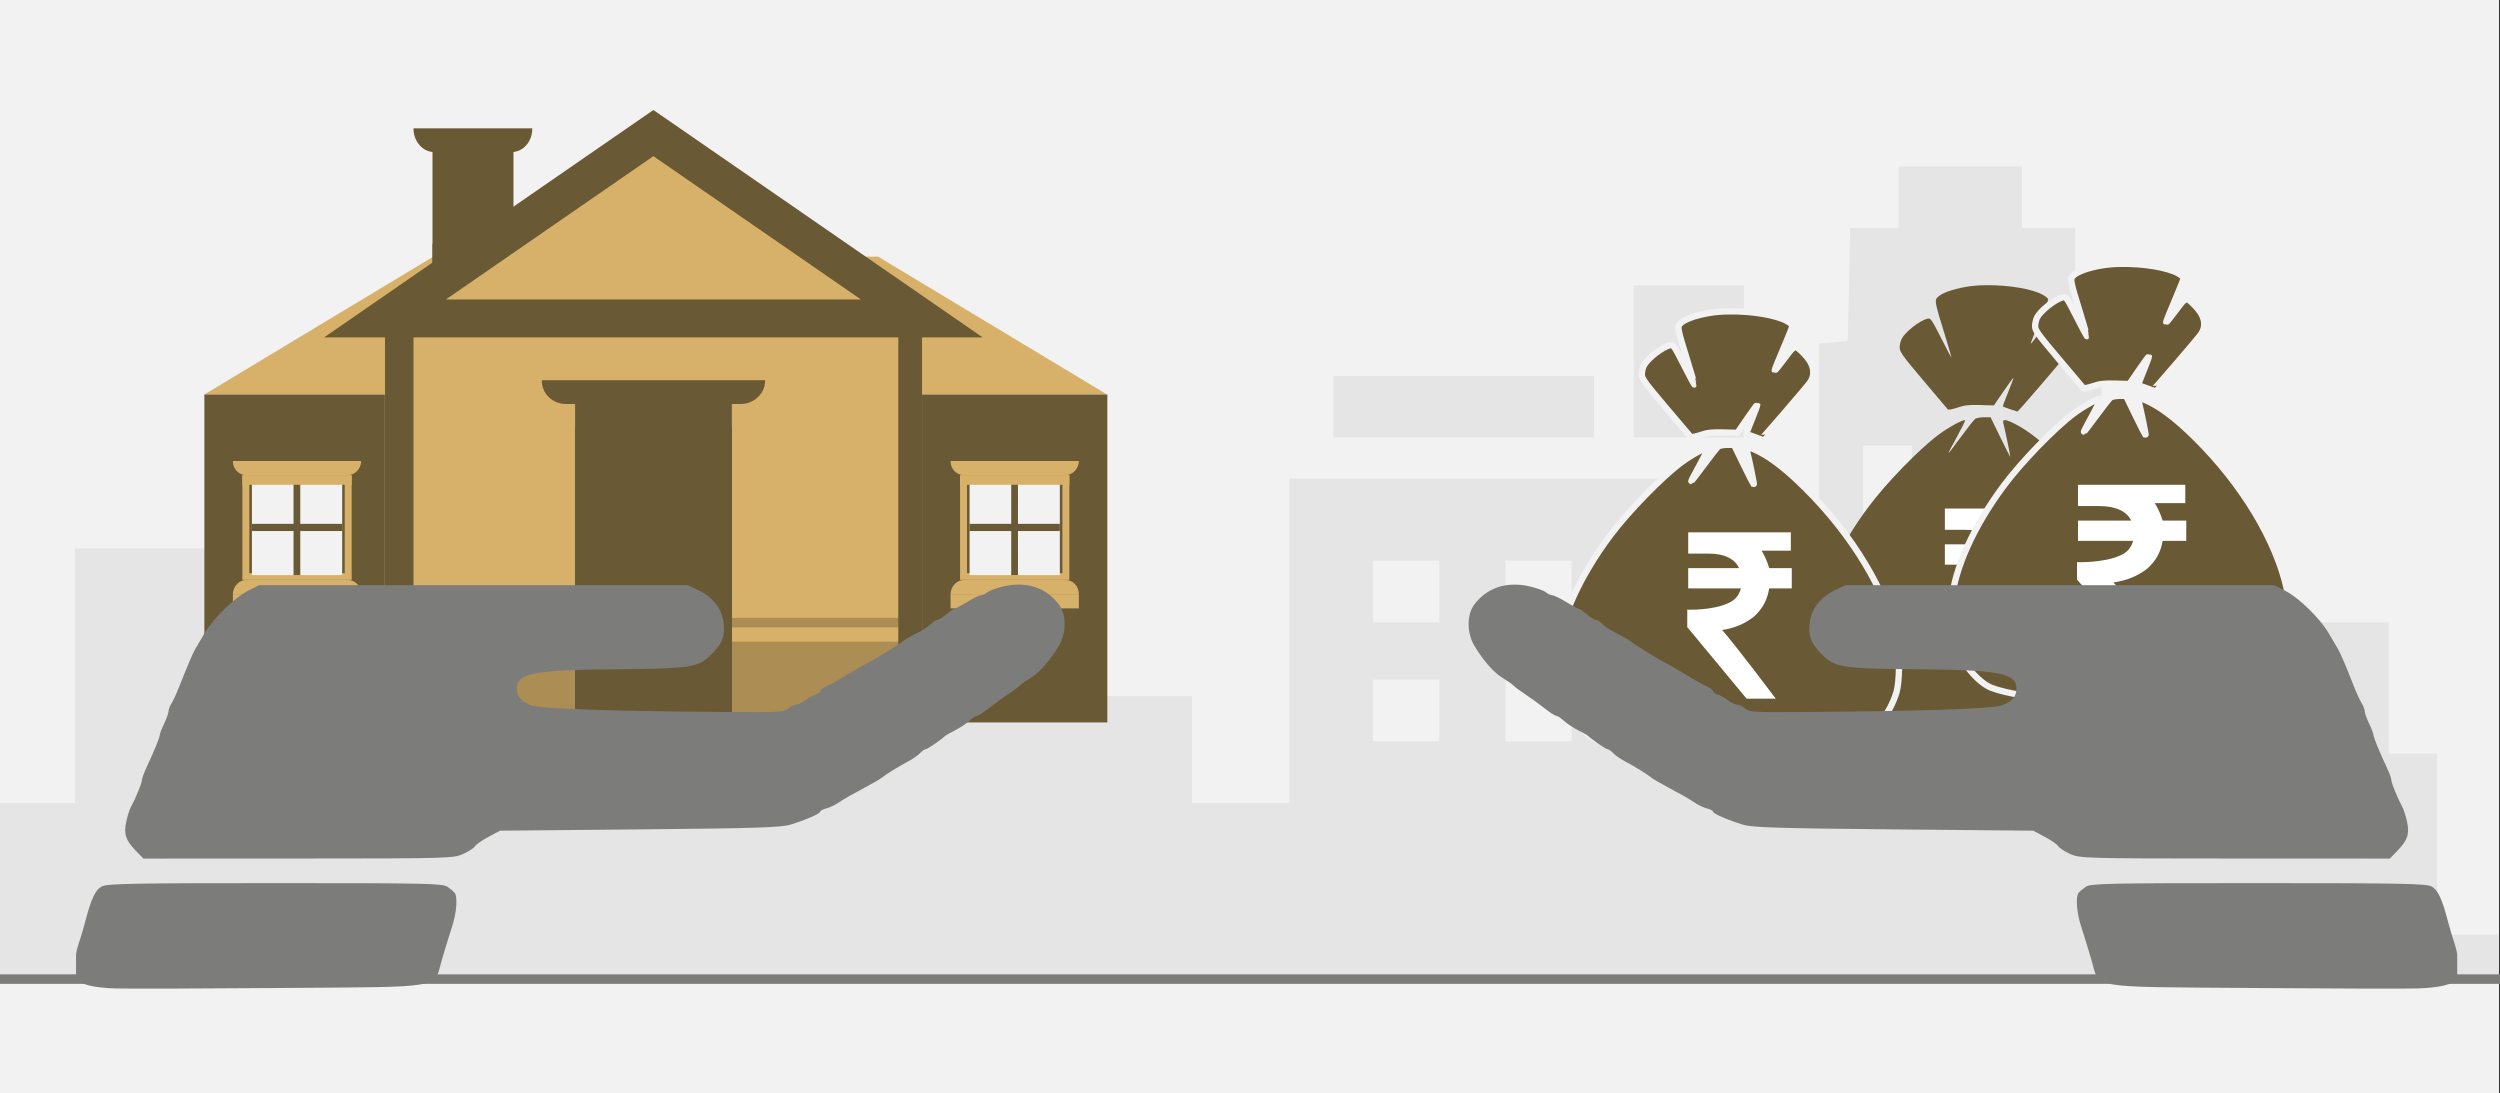 <svg width="526" height="230" xmlns="http://www.w3.org/2000/svg" xmlns:xlink="http://www.w3.org/1999/xlink" overflow="hidden"><rect width="100%" height="100%" fill="#333333" stroke="none"/><defs><clipPath id="clip0"><path d="M0 0 526 0 526 230 0 230Z" fill-rule="evenodd" clip-rule="evenodd"/></clipPath><clipPath id="clip1"><path d="M16 123 224 123 224 208 16 208Z" fill-rule="evenodd" clip-rule="evenodd"/></clipPath><clipPath id="clip2"><path d="M16 123 224 123 224 208 16 208Z" fill-rule="evenodd" clip-rule="evenodd"/></clipPath><clipPath id="clip3"><path d="M16 123 224 123 224 208 16 208Z" fill-rule="evenodd" clip-rule="evenodd"/></clipPath><clipPath id="clip4"><path d="M309 123 517 123 517 208 309 208Z" fill-rule="evenodd" clip-rule="evenodd"/></clipPath><clipPath id="clip5"><path d="M309 123 517 123 517 208 309 208Z" fill-rule="evenodd" clip-rule="evenodd"/></clipPath><clipPath id="clip6"><path d="M309 123 517 123 517 208 309 208Z" fill-rule="evenodd" clip-rule="evenodd"/></clipPath></defs><g clip-path="url(#clip0)"><rect x="0" y="0" width="525.239" height="230" fill="#FFFFFF" transform="scale(1.001 1)"/><rect x="0" y="0" width="525.239" height="230" fill="#F2F2F2" transform="scale(1.001 1)"/><path d="M0 152.97 0 133.939 7.907 133.939 15.758 133.939 15.758 107.182 15.758 80.374 40.369 80.374 64.98 80.374 64.98 107.182 64.98 133.939 74.724 133.939 84.468 133.939 84.468 127.094 84.468 120.198 93.043 119.939 101.618 119.679 101.841 94.841 102.119 70.003 106.295 70.003 110.415 70.003 110.415 95.049 110.415 120.146 117.877 120.146 125.282 120.146 125.282 115.79 125.282 111.486 137.81 111.486 150.339 111.486 150.339 97.226 150.339 82.967 158.245 82.967 166.096 82.967 166.096 60.514 166.096 38.009 170.272 38.009 174.449 38.009 174.449 60.514 174.449 82.967 187.478 82.967 200.452 82.967 200.452 97.226 200.452 111.486 225.508 111.486 250.564 111.486 250.564 122.739 250.564 133.939 260.754 133.939 270.999 133.939 270.999 99.819 270.999 65.699 322.95 65.699 374.9 65.699 374.9 96.812 374.9 127.924 378.631 127.924 382.361 127.924 382.361 82.604 382.361 37.283 385.368 37.024 388.375 36.713 388.653 24.838 388.876 12.963 393.943 12.963 399.066 12.963 399.066 6.482 399.066 0 412.039 0 425.013 0 425.013 6.482 425.013 12.963 430.581 12.963 436.149 12.963 436.149 25.046 436.149 37.179 438.933 37.179 441.717 37.179 441.717 80.374 441.717 123.568 447.787 123.568 453.8 123.568 453.8 115.375 453.8 107.182 465.382 107.182 477.019 107.182 477.019 115.375 477.019 123.568 481.641 123.568 486.262 123.568 486.262 109.775 486.262 95.93 494.169 95.93 502.076 95.93 502.076 109.775 502.076 123.568 507.142 123.568 512.265 123.568 512.265 142.599 512.265 161.629 518.78 161.629 525.239 161.629 525.239 166.815 525.239 172 262.647 172 0 172 0 152.97ZM401.85 93.752 401.85 58.751 396.727 58.751 391.604 58.751 391.604 93.752 391.604 128.754 396.727 128.754 401.85 128.754 401.85 93.752ZM416.661 93.752 416.661 58.751 412.039 58.751 407.418 58.751 407.418 93.752 407.418 128.754 412.039 128.754 416.661 128.754 416.661 93.752ZM432.474 93.752 432.474 58.751 427.797 58.751 423.176 58.751 423.176 93.752 423.176 128.754 427.797 128.754 432.474 128.754 432.474 93.752ZM302.515 114.494 302.515 108.012 295.555 108.012 288.595 108.012 288.595 114.494 288.595 120.976 295.555 120.976 302.515 120.976 302.515 114.494ZM330.355 114.494 330.355 108.012 323.395 108.012 316.435 108.012 316.435 114.494 316.435 120.976 323.395 120.976 330.355 120.976 330.355 114.494ZM358.196 114.494 358.196 108.012 351.236 108.012 344.276 108.012 344.276 114.494 344.276 120.976 351.236 120.976 358.196 120.976 358.196 114.494ZM302.515 89.448 302.515 82.967 295.555 82.967 288.595 82.967 288.595 89.448 288.595 95.93 295.555 95.93 302.515 95.93 302.515 89.448ZM330.355 89.448 330.355 82.967 323.395 82.967 316.435 82.967 316.435 89.448 316.435 95.93 323.395 95.93 330.355 95.93 330.355 89.448ZM358.196 89.448 358.196 82.967 351.236 82.967 344.276 82.967 344.276 89.448 344.276 95.93 351.236 95.93 358.196 95.93 358.196 89.448ZM280.242 50.558 280.242 44.076 307.637 44.076 335.033 44.076 335.033 50.558 335.033 57.039 307.637 57.039 280.242 57.039 280.242 50.558ZM343.385 41.069 343.385 25.046 354.966 25.046 366.548 25.046 366.548 41.069 366.548 57.039 354.966 57.039 343.385 57.039 343.385 41.069Z" fill="#E5E5E5" fill-rule="evenodd" transform="matrix(1.001 0 -0 1 0 35)"/><path d="M0 0 526.521 0" stroke="#7C7C7B" stroke-width="1.997" stroke-miterlimit="8" fill="none" fill-rule="evenodd" transform="matrix(1.001 0 -0 1 -1 206)"/><path d="M37.725 0.346 51.385 0.346C51.538 0.346 51.667 0.388 51.772 0.469 51.877 0.55 51.932 0.666 51.937 0.816L51.937 2.913C51.937 3.065 51.894 3.188 51.809 3.282 51.724 3.375 51.597 3.423 51.428 3.426L40.776 3.426 40.776 11.447 49.603 11.447C49.942 11.447 50.112 11.618 50.112 11.96L50.112 14.099C50.105 14.406 49.949 14.563 49.645 14.57L40.776 14.57 40.776 23.662 51.555 23.662C51.706 23.663 51.828 23.704 51.921 23.785 52.014 23.866 52.061 23.982 52.064 24.133L52.064 26.272C52.064 26.614 51.894 26.786 51.555 26.786L37.725 26.786C37.574 26.785 37.452 26.744 37.36 26.663 37.267 26.581 37.219 26.466 37.217 26.315L37.217 0.816C37.217 0.51 37.386 0.353 37.725 0.346ZM18.275 0.346 31.935 0.346C32.088 0.346 32.217 0.388 32.322 0.469 32.428 0.55 32.482 0.666 32.487 0.816L32.487 2.913C32.487 3.065 32.444 3.188 32.359 3.282 32.275 3.375 32.147 3.423 31.977 3.426L21.326 3.426 21.326 11.447 30.153 11.447C30.492 11.447 30.662 11.618 30.662 11.96L30.662 14.099C30.655 14.406 30.499 14.563 30.195 14.57L21.326 14.57 21.326 23.662 32.105 23.662C32.256 23.663 32.378 23.704 32.471 23.785 32.564 23.866 32.611 23.982 32.614 24.133L32.614 26.272C32.614 26.614 32.444 26.786 32.105 26.786L18.275 26.786C18.124 26.785 18.002 26.744 17.91 26.663 17.817 26.581 17.769 26.466 17.767 26.315L17.767 0.816C17.767 0.51 17.936 0.353 18.275 0.346ZM0.508 0.346 13.574 0.346C13.726 0.347 13.848 0.387 13.94 0.463 14.033 0.54 14.081 0.643 14.084 0.773L14.084 2.956C14.084 3.262 13.914 3.419 13.574 3.426L3.517 3.426 3.517 11.618 12.132 11.618C12.435 11.618 12.591 11.789 12.598 12.131L12.598 14.271C12.603 14.421 12.573 14.537 12.508 14.619 12.444 14.7 12.318 14.741 12.132 14.742L3.517 14.742 3.559 26.271C3.558 26.443 3.518 26.571 3.438 26.657 3.357 26.743 3.242 26.786 3.093 26.786L0.508 26.786C0.358 26.785 0.236 26.744 0.143 26.662 0.05 26.581 0.003 26.465 0 26.314L0 0.816C0 0.51 0.169 0.353 0.508 0.346ZM63.496 0.003C64.535-0.02 65.683 0.111 66.94 0.398 68.197 0.685 69.439 1.267 70.667 2.142 70.899 2.337 70.986 2.515 70.927 2.677 70.867 2.839 70.795 2.975 70.709 3.084L69.692 4.712C69.558 4.896 69.392 4.979 69.195 4.959 68.997 4.939 68.81 4.871 68.633 4.755 67.689 4.202 66.839 3.798 66.081 3.544 65.323 3.291 64.588 3.165 63.878 3.169 62.611 3.146 61.546 3.45 60.683 4.08 59.819 4.711 59.37 5.807 59.335 7.371 59.395 8.504 59.933 9.388 60.948 10.023 61.964 10.658 63.096 11.189 64.345 11.615 65.628 12.076 66.84 12.592 67.982 13.163 69.124 13.734 70.056 14.507 70.778 15.483 71.5 16.459 71.873 17.785 71.896 19.461 71.852 21.8 71.018 23.636 69.394 24.966 67.77 26.297 65.62 26.975 62.944 27 61.304 26.996 59.798 26.715 58.425 26.155 57.052 25.595 55.971 24.778 55.181 23.705 55.05 23.559 54.994 23.422 55.011 23.292 55.029 23.163 55.142 23.015 55.351 22.848L56.919 21.39C57.083 21.266 57.233 21.235 57.37 21.299 57.507 21.362 57.667 21.492 57.852 21.69 58.517 22.4 59.284 22.941 60.153 23.314 61.021 23.686 61.937 23.874 62.901 23.877 64.541 23.874 65.858 23.504 66.85 22.767 67.843 22.03 68.352 20.942 68.379 19.503 68.319 18.105 67.792 17.076 66.797 16.417 65.803 15.757 64.702 15.243 63.496 14.873 62.358 14.505 61.204 14.036 60.033 13.468 58.862 12.899 57.875 12.126 57.072 11.148 56.269 10.17 55.851 8.882 55.818 7.285 55.87 4.975 56.613 3.188 58.049 1.924 59.484 0.66 61.3 0.019 63.496 0.003Z" stroke="#F2F2F2" stroke-width="1.331" stroke-miterlimit="8" fill="#F2F2F2" fill-rule="evenodd" transform="matrix(1.001 0 -0 1 146.5 101.5)"/><path d="M189.725 29 0 29 48.111 0 141.614 0Z" fill="#D7B169" fill-rule="evenodd" transform="matrix(1.001 0 -0 1 43 54)"/><rect x="0" y="0" width="38.944" height="69" fill="#695934" transform="matrix(1.001 0 -0 1 194 83)"/><rect x="0" y="0" width="37.945" height="69" fill="#695934" transform="matrix(1.001 0 -0 1 43 83)"/><path d="M22.967 22 0 22 0 0 22.967 0 22.967 22ZM1.459 20.602 21.508 20.602 21.508 1.398 1.459 1.398 1.459 20.602Z" fill="#D7B169" fill-rule="evenodd" transform="matrix(1.001 0 -0 1 51 100)"/><path d="M0 0 18.973 0 18.973 20 0 20Z" fill="#F2F2F2" fill-rule="evenodd" transform="matrix(1.001 0 -0 1 53 101)"/><path d="M18.973 9.218 18.973 10.728 10.169 10.728 10.169 20 8.753 20 8.753 10.728 0 10.728 0 9.218 8.753 9.218 8.753 0 10.169 0 10.169 9.218Z" fill="#695934" fill-rule="evenodd" transform="matrix(1.001 0 -0 1 53 101)"/><path d="M24.007 3 2.9 3C1.289 3 0 1.691 0 0.055L0 0 26.961 0 26.961 0.055C26.907 1.691 25.618 3 24.007 3Z" fill="#D7B169" fill-rule="evenodd" transform="matrix(1.001 0 -0 1 49 97)"/><path d="M2.954 0 24.061 0C25.672 0 26.961 1.309 26.961 2.946L26.961 3 0 3 0 2.946C0.054 1.309 1.343 0 2.954 0Z" fill="#D7B169" fill-rule="evenodd" transform="matrix(1.001 0 -0 1 49 122)"/><path d="M0 0 22.967 0 22.967 2 0 2Z" fill="#D7B169" fill-rule="evenodd" transform="matrix(1.001 0 -0 1 51 100)"/><path d="M0 0 26.961 0 26.961 3 0 3Z" fill="#D7B169" fill-rule="evenodd" transform="matrix(1.001 0 -0 1 49 125)"/><path d="M0 0 16.976 0 16.976 29 0 29Z" fill="#695934" fill-rule="evenodd" transform="matrix(1.001 0 -0 1 91 31)"/><path d="M16.976 0 16.976 29 0 29 0 20.342 15.728 0Z" fill="#695934" fill-rule="evenodd" transform="matrix(1.001 0 -0 1 91 31)"/><path d="M20.604 5 4.36 5C1.969 5 0 2.778 0 0.079L0 0 24.964 0 24.964 0.079C24.964 2.857 22.995 5 20.604 5Z" fill="#695934" fill-rule="evenodd" transform="matrix(1.001 0 -0 1 87 27)"/><path d="M0 0 112.837 0 112.837 85 0 85Z" fill="#D7B169" fill-rule="evenodd" transform="matrix(1.001 0 -0 1 81 67)"/><path d="M0 0 112.837 0 112.837 17 0 17Z" fill="#000000" fill-rule="evenodd" fill-opacity="0.2" transform="matrix(1.001 0 -0 1 81 135)"/><path d="M0 0 112.837 0 112.837 2 0 2Z" fill="#000000" fill-rule="evenodd" fill-opacity="0.2" transform="matrix(1.001 0 -0 1 81 130)"/><path d="M0 0 32.952 0 32.952 67 0 67Z" fill="#695934" fill-rule="evenodd" transform="matrix(1.001 0 -0 1 121 85)"/><path d="M0 0 32.952 0 32.952 62 0 62Z" fill="#695934" fill-rule="evenodd" transform="matrix(1.001 0 -0 1 121 90)"/><path d="M41.79 5 5.048 5C2.244 5 0 2.818 0 0.091L0 0 46.932 0 46.932 0.091C46.932 2.818 44.595 5 41.79 5Z" fill="#695934" fill-rule="evenodd" transform="matrix(1.001 0 -0 1 114 80)"/><path d="M5.991 2.502C5.991 3.918 4.593 5 2.996 5 1.298 5 0 3.834 0 2.502 0 1.17 1.398 0.004 2.996 0.004 4.593-0.079 5.991 1.087 5.991 2.502Z" fill="#695934" fill-rule="evenodd" transform="matrix(1.001 0 -0 1 145 115)"/><path d="M0 0 32.952 0 32.952 5 0 5Z" fill="#695934" fill-rule="evenodd" transform="matrix(1.001 0 -0 1 121 147)"/><rect x="0" y="0" width="4.993" height="85" fill="#695934" transform="matrix(1.001 0 -0 1 189 67)"/><rect x="0" y="0" width="5.991" height="85" fill="#695934" transform="matrix(1.001 0 -0 1 81 67)"/><path d="M0 39 56.418 0 112.836 39Z" stroke="#695934" stroke-width="7.988" stroke-miterlimit="8" fill="#D7B169" fill-rule="evenodd" transform="matrix(1.001 0 -0 1 81 28)"/><path d="M0 0 112.837 0 112.837 5 0 5Z" fill="#695934" fill-rule="evenodd" transform="matrix(1.001 0 -0 1 81 65)"/><path d="M22.967 22 0 22 0 0 22.967 0 22.967 22ZM1.459 20.602 21.508 20.602 21.508 1.398 1.459 1.398 1.459 20.602Z" fill="#D7B169" fill-rule="evenodd" transform="matrix(1.001 0 -0 1 202 100)"/><path d="M0 0 18.973 0 18.973 20 0 20Z" fill="#F2F2F2" fill-rule="evenodd" transform="matrix(1.001 0 -0 1 204 101)"/><path d="M18.973 9.218 18.973 10.728 10.169 10.728 10.169 20 8.753 20 8.753 10.728 0 10.728 0 9.218 8.753 9.218 8.753 0 10.169 0 10.169 9.218Z" fill="#695934" fill-rule="evenodd" transform="matrix(1.001 0 -0 1 204 101)"/><path d="M24.007 3 2.9 3C1.289 3 0 1.691 0 0.055L0 0 26.961 0 26.961 0.055C26.907 1.691 25.618 3 24.007 3Z" fill="#D7B169" fill-rule="evenodd" transform="matrix(1.001 0 -0 1 200 97)"/><path d="M2.954 0 24.061 0C25.672 0 26.961 1.309 26.961 2.946L26.961 3 0 3 0 2.946C0.054 1.309 1.343 0 2.954 0Z" fill="#D7B169" fill-rule="evenodd" transform="matrix(1.001 0 -0 1 200 122)"/><path d="M0 0 22.967 0 22.967 2 0 2Z" fill="#D7B169" fill-rule="evenodd" transform="matrix(1.001 0 -0 1 202 100)"/><path d="M0 0 26.961 0 26.961 3 0 3Z" fill="#D7B169" fill-rule="evenodd" transform="matrix(1.001 0 -0 1 200 125)"/><g clip-path="url(#clip1)"><g clip-path="url(#clip2)"><g clip-path="url(#clip3)"><path d="M165.279 84.877C129.717 84.599 132.872 85.159 130.987 78.787 130.335 76.584 129.386 73.499 128.877 71.931 127.941 69.047 127.68 65.804 128.311 64.895 128.501 64.621 129.179 64.04 129.817 63.603 130.882 62.875 133.88 62.809 166.111 62.809 195.963 62.809 201.444 62.912 202.568 63.493 203.926 64.195 204.829 66.124 206.097 71.026 206.431 72.317 207.05 74.384 207.472 75.62 208.322 78.104 208.482 81.671 207.8 82.945 207.164 84.133 204.388 84.816 199.555 84.973 197.23 85.049 181.807 85.006 165.279 84.877ZM126.546 56.666C125.385 56.14 124.27 55.413 124.068 55.051 123.866 54.689 122.597 53.804 121.248 53.084L118.796 51.775 89.451 51.503C65.19 51.278 59.699 51.107 57.758 50.521 54.57 49.557 51.419 48.187 51.419 47.764 51.419 47.573 50.87 47.278 50.198 47.11 49.526 46.941 48.417 46.435 47.733 45.984 46.116 44.918 45.191 44.387 41.842 42.598 40.32 41.784 38.84 40.925 38.556 40.689 37.692 39.971 34.858 38.214 32.961 37.219 31.976 36.703 30.834 35.911 30.423 35.459 30.012 35.007 29.483 34.637 29.247 34.637 28.886 34.637 25.876 32.582 25.126 31.823 24.997 31.692 24.056 31.163 23.035 30.646 22.014 30.13 20.663 29.232 20.032 28.651 19.401 28.07 18.673 27.594 18.415 27.594 18.156 27.594 17.078 26.903 16.018 26.058 14.959 25.214 13.141 23.893 11.979 23.124 10.817 22.355 9.655 21.494 9.397 21.21 9.138 20.927 8.135 20.223 7.166 19.646 5.303 18.536 3.008 15.914 1.176 12.804-0.385 10.155-0.393 6.329 1.158 4.241 3.833 0.64 8.007-0.739 12.856 0.378 14.31 0.713 15.834 1.269 16.242 1.613 16.649 1.958 17.26 2.24 17.598 2.24 17.937 2.24 19.244 2.874 20.503 3.649 21.762 4.423 22.948 5.057 23.137 5.058 23.327 5.058 24.096 5.586 24.847 6.232 25.597 6.877 26.462 7.405 26.769 7.405 27.076 7.405 27.675 7.789 28.1 8.258 28.525 8.728 29.878 9.614 31.108 10.228 32.337 10.842 33.554 11.522 33.812 11.739 34.688 12.476 40.134 15.873 41.202 16.348 41.785 16.607 43.637 17.672 45.315 18.714 46.994 19.756 49.054 20.916 49.893 21.291 50.732 21.666 51.419 22.167 51.419 22.404 51.419 22.642 51.894 22.985 52.476 23.167 53.056 23.349 54.036 23.891 54.652 24.372 55.267 24.853 56.096 25.247 56.493 25.247 56.89 25.247 57.623 25.616 58.123 26.068 58.939 26.806 60.144 26.882 69.898 26.815 94.826 26.643 110.284 26.13 112.194 25.41 114.372 24.59 115.239 23.597 115.26 21.9 115.299 18.659 111.769 17.961 94.616 17.818 78.351 17.683 77.069 17.477 74.163 14.529 71.908 12.242 71.367 10.653 71.818 7.644 72.222 4.956 74.144 2.558 76.97 1.221L79.28 0.127 124.392 0.127 169.505 0.127 171.811 1.301C174.74 2.792 179.151 7.115 181.016 10.323 181.81 11.688 182.654 13.121 182.892 13.509 183.375 14.296 184.546 17.034 186.205 21.256 186.814 22.805 187.584 24.49 187.917 24.999 188.249 25.509 188.528 26.248 188.537 26.642 188.546 27.037 188.961 28.205 189.46 29.238 189.959 30.271 190.374 31.353 190.383 31.643 190.399 32.177 191.628 35.174 193.261 38.659 193.753 39.709 194.155 40.857 194.155 41.211 194.155 41.794 195.452 44.926 196.531 46.947 196.768 47.391 197.174 48.702 197.433 49.859 198.01 52.434 197.561 53.798 195.404 56.019L193.825 57.644 161.241 57.633C129.466 57.623 128.604 57.599 126.546 56.666Z" fill="#7C7C7B" transform="matrix(-1 -8.74228e-08 -8.7439e-08 1 224 123)"/></g></g></g><path d="M35.819 0.002C34.304 0.022 32.852 0.135 31.59 0.357 28.646 0.873 26.384 1.716 25.595 2.591 24.99 3.262 25.065 3.635 27.191 10.53 27.977 13.079 28.592 15.193 28.559 15.227 28.524 15.261 27.534 13.395 26.358 11.081 24.314 7.059 24.186 6.882 23.475 7.059 21.844 7.468 18.846 9.826 18.088 11.296 17.86 11.739 17.673 12.562 17.673 13.124 17.673 14.026 18.258 14.841 22.628 20.026 25.353 23.259 27.676 26.01 27.79 26.139 27.904 26.268 28.822 26.095 29.828 25.755 31.31 25.255 32.212 25.152 34.567 25.218L37.475 25.299 39.491 22.356C40.6 20.738 41.544 19.451 41.587 19.494 41.631 19.538 41.147 20.857 40.511 22.425 39.875 23.993 39.354 25.354 39.354 25.449 39.354 25.544 40.037 25.834 40.872 26.093L40.872 26.093C41.707 26.351 42.406 26.578 42.428 26.596 42.522 26.68 51.916 15.731 52.535 14.816 53.768 12.994 53.318 10.867 51.26 8.798 49.372 6.9 49.424 6.887 47.253 9.794 46.183 11.227 45.273 12.365 45.23 12.322 45.151 12.243 45.994 10.131 47.851 5.76 48.425 4.409 48.894 3.161 48.894 2.986 48.894 2.811 48.393 2.385 47.781 2.04 45.479 0.743 40.364-0.054 35.819 0.003ZM35.376 27.79C34.604 27.79 33.766 27.953 33.515 28.153 33.264 28.352 31.93 30.049 30.552 31.923 29.174 33.797 27.998 35.33 27.939 35.33 27.879 35.33 28.667 33.808 29.69 31.947 30.713 30.087 31.493 28.507 31.423 28.438 31.142 28.156 27.943 29.89 25.839 31.465 21.739 34.533 14.85 41.637 11.123 46.64 4.771 55.164 0.744 64.093 0.1 71.074-0.171 74.016 0.123 77.748 0.791 79.837 2.044 83.757 5.684 88.162 8.565 89.243 11.8 90.457 17.541 91.362 25.251 91.872 30.531 92.222 45.825 91.983 50.917 91.471 55.69 90.991 60.316 90.11 62.639 89.239 65.724 88.081 69.13 83.738 70.463 79.264 71.095 77.143 71.17 71.177 70.599 68.534 68.387 58.305 61.307 46.52 51.522 36.779 47.814 33.088 44.69 30.611 42.041 29.26 39.858 28.148 39.224 28.103 39.468 29.078 39.981 31.127 41.019 36.227 40.899 36.107 40.823 36.03 39.865 34.128 38.77 31.879L36.779 27.79Z" fill="#695934" fill-rule="evenodd" transform="matrix(1.001 0 -0 1 382 60)"/><path d="M21.968 7.529C17.218 7.529 17.218 7.529 17.218 7.529 16.823 6.105 16.229 4.884 15.635 3.866 21.77 3.866 21.77 3.866 21.77 3.866 21.77 0 21.77 0 21.77 0 0.198 0 0.198 0 0.198 0 0.198 4.477 0.198 4.477 0.198 4.477 4.552 4.477 4.552 4.477 4.552 4.477 7.916 4.477 10.094 5.698 10.885 7.529 0.198 7.529 0.198 7.529 0.198 7.529 0.198 11.802 0.198 11.802 0.198 11.802 11.281 11.802 11.281 11.802 11.281 11.802 10.885 13.227 10.094 14.244 8.708 14.855 5.344 16.483 0 16.279 0 16.279 0 19.942 0 19.942 0 19.942 12.468 35 12.468 35 12.468 35 18.604 35 18.604 35 18.604 35 18.604 35 9.896 23.401 7.323 20.552 10.094 20.145 12.271 19.128 14.052 17.703 15.833 16.076 16.823 14.244 17.218 11.802 21.968 11.802 21.968 11.802 21.968 11.802 21.968 7.529 21.968 7.529 21.968 7.529" fill="#FFFFFF" fill-rule="evenodd" transform="matrix(1.001 0 -0 1 409 107)"/><path d="M35.819 0.002C34.304 0.022 32.852 0.135 31.59 0.357 28.646 0.873 26.384 1.716 25.595 2.591 24.99 3.262 25.065 3.635 27.191 10.53 27.977 13.079 28.592 15.193 28.559 15.227 28.524 15.261 27.534 13.395 26.358 11.081 24.314 7.059 24.186 6.882 23.475 7.059 21.844 7.468 18.846 9.826 18.088 11.296 17.86 11.739 17.673 12.562 17.673 13.124 17.673 14.026 18.258 14.841 22.628 20.026 25.353 23.259 27.676 26.01 27.79 26.139 27.904 26.268 28.822 26.095 29.828 25.755 31.31 25.255 32.212 25.152 34.567 25.218L37.475 25.299 39.491 22.356C40.6 20.738 41.544 19.451 41.587 19.494 41.631 19.538 41.147 20.857 40.511 22.425 39.875 23.993 39.354 25.354 39.354 25.449 39.354 25.544 40.037 25.834 40.872 26.093L40.872 26.093C41.707 26.351 42.406 26.578 42.428 26.596 42.522 26.68 51.916 15.731 52.535 14.816 53.768 12.994 53.318 10.867 51.26 8.798 49.372 6.9 49.424 6.887 47.253 9.794 46.183 11.227 45.273 12.365 45.23 12.322 45.151 12.243 45.994 10.131 47.851 5.76 48.425 4.409 48.894 3.161 48.894 2.986 48.894 2.811 48.393 2.385 47.781 2.04 45.479 0.743 40.364-0.054 35.819 0.003ZM35.376 27.79C34.604 27.79 33.766 27.953 33.515 28.153 33.264 28.352 31.93 30.049 30.552 31.923 29.174 33.797 27.998 35.33 27.939 35.33 27.879 35.33 28.667 33.808 29.69 31.947 30.713 30.087 31.493 28.507 31.423 28.438 31.142 28.156 27.943 29.89 25.839 31.465 21.739 34.533 14.85 41.637 11.123 46.64 4.771 55.164 0.744 64.093 0.1 71.074-0.171 74.016 0.123 77.748 0.791 79.837 2.044 83.757 5.684 88.162 8.565 89.243 11.8 90.457 17.541 91.362 25.251 91.872 30.531 92.222 45.825 91.983 50.917 91.471 55.69 90.991 60.316 90.11 62.639 89.239 65.724 88.081 69.13 83.738 70.463 79.264 71.095 77.143 71.17 71.177 70.599 68.534 68.387 58.305 61.307 46.52 51.522 36.779 47.814 33.088 44.69 30.611 42.041 29.26 39.858 28.148 39.224 28.103 39.468 29.078 39.981 31.127 41.019 36.227 40.899 36.107 40.823 36.03 39.865 34.128 38.77 31.879L36.779 27.79Z" stroke="#F2F2F2" stroke-width="1.331" stroke-miterlimit="8" fill="#695934" fill-rule="evenodd" transform="matrix(1.001 0 -0 1 410.5 55.5)"/><path d="M22.967 7.529C18.001 7.529 18.001 7.529 18.001 7.529 17.587 6.105 16.966 4.884 16.346 3.866 22.76 3.866 22.76 3.866 22.76 3.866 22.76 0 22.76 0 22.76 0 0.207 0 0.207 0 0.207 0 0.207 4.477 0.207 4.477 0.207 4.477 4.759 4.477 4.759 4.477 4.759 4.477 8.276 4.477 10.552 5.698 11.38 7.529 0.207 7.529 0.207 7.529 0.207 7.529 0.207 11.802 0.207 11.802 0.207 11.802 11.794 11.802 11.794 11.802 11.794 11.802 11.38 13.227 10.552 14.244 9.104 14.855 5.587 16.483 0 16.279 0 16.279 0 19.942 0 19.942 0 19.942 13.035 35 13.035 35 13.035 35 19.449 35 19.449 35 19.449 35 19.449 35 10.345 23.401 7.656 20.552 10.552 20.145 12.828 19.128 14.69 17.703 16.553 16.076 17.587 14.244 18.001 11.802 22.967 11.802 22.967 11.802 22.967 11.802 22.967 7.529 22.967 7.529 22.967 7.529" fill="#FFFFFF" fill-rule="evenodd" transform="matrix(1.001 0 -0 1 437 102)"/><path d="M36.324 0.002C34.788 0.022 33.315 0.137 32.035 0.361 29.049 0.883 26.756 1.735 25.955 2.62 25.342 3.297 25.418 3.675 27.574 10.644 28.371 13.221 28.995 15.358 28.961 15.392 28.926 15.427 27.922 13.541 26.729 11.201 24.657 7.136 24.526 6.957 23.806 7.136 22.152 7.549 19.112 9.932 18.343 11.419 18.111 11.867 17.922 12.698 17.922 13.267 17.922 14.179 18.515 15.003 22.947 20.243 25.71 23.512 28.066 26.293 28.182 26.423 28.297 26.554 29.228 26.379 30.249 26.035 31.751 25.529 32.666 25.425 35.054 25.492L38.003 25.574 40.047 22.599C41.172 20.963 42.129 19.662 42.173 19.706 42.218 19.75 41.726 21.084 41.081 22.669 40.436 24.254 39.908 25.63 39.908 25.726 39.908 25.822 40.601 26.115 41.447 26.376L41.447 26.376C42.294 26.638 43.004 26.866 43.025 26.886 43.121 26.97 52.648 15.902 53.276 14.977 54.526 13.135 54.069 10.985 51.982 8.893 50.068 6.975 50.12 6.962 47.918 9.901 46.833 11.349 45.91 12.499 45.867 12.456 45.787 12.376 46.642 10.242 48.525 5.822 49.107 4.457 49.582 3.195 49.582 3.018 49.582 2.841 49.075 2.411 48.454 2.062 46.12 0.751 40.932-0.054 36.324 0.003ZM35.874 28.092C35.091 28.092 34.242 28.257 33.987 28.459 33.732 28.66 32.38 30.375 30.983 32.27 29.585 34.164 28.393 35.714 28.332 35.714 28.272 35.714 29.071 34.175 30.108 32.294 31.145 30.414 31.936 28.817 31.866 28.747 31.581 28.462 28.337 30.215 26.203 31.807 22.045 34.909 15.059 42.089 11.279 47.147 4.838 55.764 0.754 64.79 0.102 71.847-0.173 74.82 0.125 78.593 0.802 80.705 2.073 84.668 5.764 89.12 8.686 90.213 11.966 91.44 17.788 92.355 25.607 92.871 30.961 93.224 46.47 92.983 51.635 92.465 56.475 91.98 61.166 91.09 63.521 90.209 66.649 89.038 70.104 84.648 71.456 80.125 72.096 77.981 72.173 71.951 71.593 69.279 69.35 58.939 62.17 47.026 52.248 37.179 48.487 33.448 45.319 30.944 42.633 29.578 40.419 28.454 39.777 28.408 40.024 29.394 40.544 31.466 41.597 36.621 41.475 36.499 41.398 36.422 40.426 34.499 39.316 32.225L37.297 28.092Z" stroke="#F2F2F2" stroke-width="1.331" stroke-miterlimit="8" fill="#695934" fill-rule="evenodd" transform="matrix(1.001 0 -0 1 327.5 65.5)"/><path d="M21.968 7.529C17.218 7.529 17.218 7.529 17.218 7.529 16.823 6.105 16.229 4.884 15.635 3.866 21.77 3.866 21.77 3.866 21.77 3.866 21.77 0 21.77 0 21.77 0 0.198 0 0.198 0 0.198 0 0.198 4.477 0.198 4.477 0.198 4.477 4.552 4.477 4.552 4.477 4.552 4.477 7.916 4.477 10.094 5.698 10.885 7.529 0.198 7.529 0.198 7.529 0.198 7.529 0.198 11.802 0.198 11.802 0.198 11.802 11.281 11.802 11.281 11.802 11.281 11.802 10.885 13.227 10.094 14.244 8.708 14.855 5.344 16.483 0 16.279 0 16.279 0 19.942 0 19.942 0 19.942 12.468 35 12.468 35 12.468 35 18.604 35 18.604 35 18.604 35 18.604 35 9.896 23.401 7.323 20.552 10.094 20.145 12.271 19.128 14.052 17.703 15.833 16.076 16.823 14.244 17.218 11.802 21.968 11.802 21.968 11.802 21.968 11.802 21.968 7.529 21.968 7.529 21.968 7.529" fill="#FFFFFF" fill-rule="evenodd" transform="matrix(1.001 0 -0 1 355 112)"/><g clip-path="url(#clip4)"><g clip-path="url(#clip5)"><g clip-path="url(#clip6)"><path d="M165.279 84.877C129.717 84.599 132.872 85.159 130.987 78.787 130.335 76.584 129.386 73.499 128.877 71.931 127.941 69.047 127.68 65.804 128.311 64.895 128.501 64.621 129.179 64.04 129.817 63.603 130.882 62.875 133.88 62.809 166.111 62.809 195.963 62.809 201.444 62.912 202.568 63.493 203.926 64.195 204.829 66.124 206.097 71.026 206.431 72.317 207.05 74.384 207.472 75.62 208.322 78.104 208.482 81.671 207.8 82.945 207.164 84.133 204.388 84.816 199.555 84.973 197.23 85.049 181.807 85.006 165.279 84.877ZM126.546 56.666C125.385 56.14 124.27 55.413 124.068 55.051 123.866 54.689 122.597 53.804 121.248 53.084L118.796 51.775 89.451 51.503C65.19 51.278 59.699 51.107 57.758 50.521 54.57 49.557 51.419 48.187 51.419 47.764 51.419 47.573 50.87 47.278 50.198 47.11 49.526 46.941 48.417 46.435 47.733 45.984 46.116 44.918 45.191 44.387 41.842 42.598 40.32 41.784 38.84 40.925 38.556 40.689 37.692 39.971 34.858 38.214 32.961 37.219 31.976 36.703 30.834 35.911 30.423 35.459 30.012 35.007 29.483 34.637 29.247 34.637 28.886 34.637 25.876 32.582 25.126 31.823 24.997 31.692 24.056 31.163 23.035 30.646 22.014 30.13 20.663 29.232 20.032 28.651 19.401 28.07 18.673 27.594 18.415 27.594 18.156 27.594 17.078 26.903 16.018 26.058 14.959 25.214 13.141 23.893 11.979 23.124 10.817 22.355 9.655 21.494 9.397 21.21 9.138 20.927 8.135 20.223 7.166 19.646 5.303 18.536 3.008 15.914 1.176 12.804-0.385 10.155-0.393 6.329 1.158 4.241 3.833 0.64 8.007-0.739 12.856 0.378 14.31 0.713 15.834 1.269 16.242 1.613 16.649 1.958 17.26 2.24 17.598 2.24 17.937 2.24 19.244 2.874 20.503 3.649 21.762 4.423 22.948 5.057 23.137 5.058 23.327 5.058 24.096 5.586 24.847 6.232 25.597 6.877 26.462 7.405 26.769 7.405 27.076 7.405 27.675 7.789 28.1 8.258 28.525 8.728 29.878 9.614 31.108 10.228 32.337 10.842 33.554 11.522 33.812 11.739 34.688 12.476 40.134 15.873 41.202 16.348 41.785 16.607 43.637 17.672 45.315 18.714 46.994 19.756 49.054 20.916 49.893 21.291 50.732 21.666 51.419 22.167 51.419 22.404 51.419 22.642 51.894 22.985 52.476 23.167 53.056 23.349 54.036 23.891 54.652 24.372 55.267 24.853 56.096 25.247 56.493 25.247 56.89 25.247 57.623 25.616 58.123 26.068 58.939 26.806 60.144 26.882 69.898 26.815 94.826 26.643 110.284 26.13 112.194 25.41 114.372 24.59 115.239 23.597 115.26 21.9 115.299 18.659 111.769 17.961 94.616 17.818 78.351 17.683 77.069 17.477 74.163 14.529 71.908 12.242 71.367 10.653 71.818 7.644 72.222 4.956 74.144 2.558 76.97 1.221L79.28 0.127 124.392 0.127 169.505 0.127 171.811 1.301C174.74 2.792 179.151 7.115 181.016 10.323 181.81 11.688 182.654 13.121 182.892 13.509 183.375 14.296 184.546 17.034 186.205 21.256 186.814 22.805 187.584 24.49 187.917 24.999 188.249 25.509 188.528 26.248 188.537 26.642 188.546 27.037 188.961 28.205 189.46 29.238 189.959 30.271 190.374 31.353 190.383 31.643 190.399 32.177 191.628 35.174 193.261 38.659 193.753 39.709 194.155 40.857 194.155 41.211 194.155 41.794 195.452 44.926 196.531 46.947 196.768 47.391 197.174 48.702 197.433 49.859 198.01 52.434 197.561 53.798 195.404 56.019L193.825 57.644 161.241 57.633C129.466 57.623 128.604 57.599 126.546 56.666Z" fill="#7C7C7B" transform="matrix(1 0 -0 1 309 123)"/></g></g></g></g></svg>